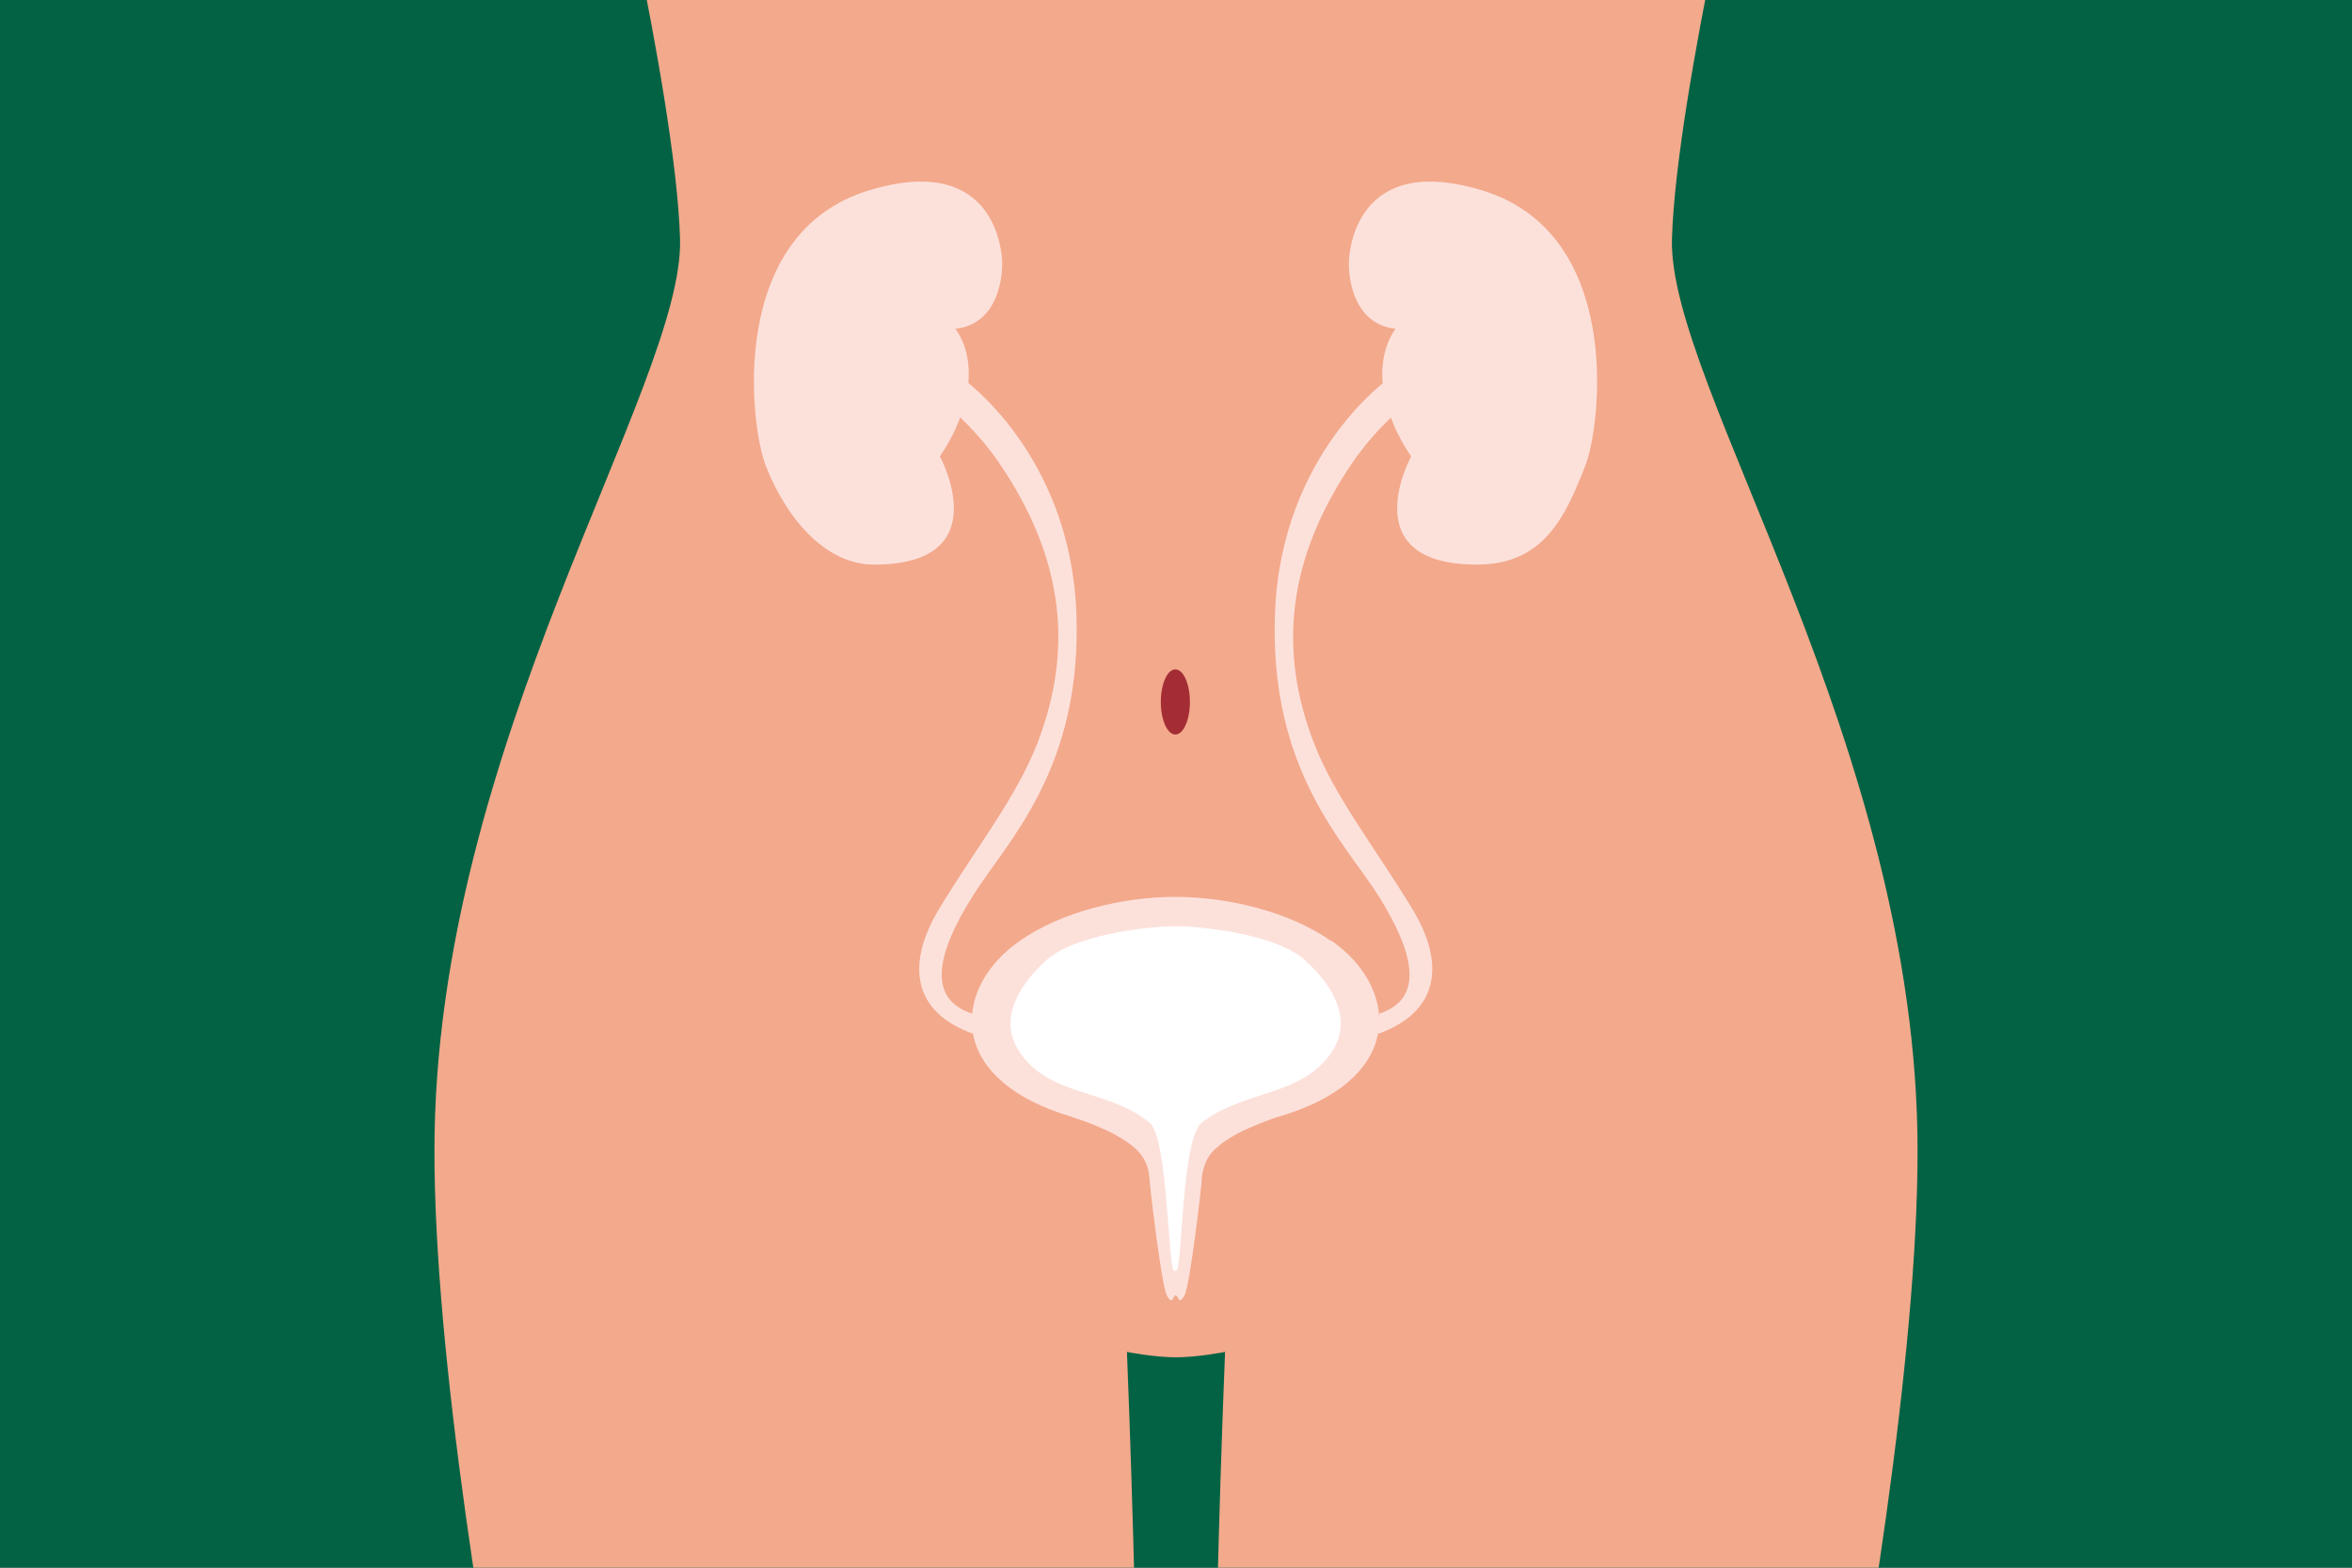 <?xml version="1.0" encoding="UTF-8"?>
<svg xmlns="http://www.w3.org/2000/svg" xmlns:xlink="http://www.w3.org/1999/xlink" id="Calque_2" data-name="Calque 2" viewBox="0 0 1620 1080">
  <rect x="0" y="0" width="1620" height="1080" fill="#808080" stroke="none"/>
  <defs>
    <style>
      .cls-1 {
        fill: none;
      }

      .cls-2 {
        fill: #f3a98c;
      }

      .cls-3 {
        fill: #020203;
      }

      .cls-4 {
        stroke: #54c0d1;
        stroke-linecap: round;
        stroke-linejoin: round;
        stroke-width: 3px;
      }

      .cls-4, .cls-5 {
        fill: #fff;
      }

      .cls-6 {
        clip-path: url(#clippath-1);
      }

      .cls-7 {
        clip-path: url(#clippath-2);
      }

      .cls-8 {
        fill: #036244;
      }

      .cls-9 {
        fill: #a42d35;
      }

      .cls-10 {
        fill: #fce1db;
      }

      .cls-11 {
        clip-path: url(#clippath);
      }
    </style>
    <clipPath id="clippath">
      <rect class="cls-1" width="1620" height="1080"></rect>
    </clipPath>
    <clipPath id="clippath-1">
      <rect class="cls-1" x="1797.394" y="5.183" width="1620" height="1080"></rect>
    </clipPath>
    <clipPath id="clippath-2">
      <rect class="cls-1" x="-57.684" y="1219.638" width="1585.085" height="1080"></rect>
    </clipPath>
  </defs>
  <g class="cls-11">
    <rect class="cls-1" x="252.198" y="186.15" width="1260" height="419.3"></rect>
    <rect class="cls-8" width="1620" height="1080"></rect>
    <g>
      <g>
        <path class="cls-2" d="M811.962-164.315h398.068s-55.372,227.81-58.424,328.744c-3.052,100.934,169.168,348.8,169.168,628.495,0,279.694-138.43,853.471-138.43,853.471h-338.554s-18.53-245.032,0-715.041c0,0-18.748,3.706-33.79,3.706-15.26,0-33.79-3.706-33.79-3.706,18.53,470.009,0,715.041,0,715.041h-338.554s-138.43-573.777-138.43-853.471c0-279.694,172.22-527.561,169.168-628.495-3.052-100.934-58.424-328.744-58.424-328.744h398.068"></path>
        <path class="cls-10" d="M958.022,287.599c3.052,8.502,7.194,16.786,13.952,26.814,0,0-40.766,74.556,45.344,74.556,45.898,0,60.822-32.918,74.556-68.016,10.9-27.686,26.814-160.23-71.286-189.878-88.072-26.596-91.56,44.036-91.56,50.576,0,6.54,1.526,41.42,32.264,44.908,0,0-11.118,12.862-8.938,37.496"></path>
        <path class="cls-10" d="M949.084,712.264c41.638-14.824,47.088-47.742,23.544-86.328-25.07-41.42-53.41-76.954-67.798-114.45-23.98-62.566-19.184-125.786,27.25-193.584,14.606-21.146,31.174-34.88,31.174-34.88,7.63-6.758,13.952,4.578,32.264,52.538l-18.094-138.212c14.17,35.752-6.758,52.756-20.274,63.002,0,0-74.338,51.448-78.916,160.884-4.578,109.436,48.396,159.576,71.722,196.636,23.108,37.278,32.264,69.978,0,80.442l-.872,13.952Z"></path>
        <path class="cls-10" d="M661.324,287.599c-3.052,8.502-7.194,16.786-13.952,26.814,0,0,40.766,74.556-45.344,74.556-34.226,0-60.822-32.918-74.556-68.016-10.9-27.686-26.814-160.23,71.286-189.878,88.072-26.596,91.56,44.036,91.56,50.576,0,6.54-1.526,41.42-32.264,44.908,0,0,11.118,12.862,8.938,37.496"></path>
        <path class="cls-10" d="M669.608,698.312c-32.264-10.464-23.326-43.164,0-80.442,23.108-37.278,76.3-87.418,71.722-196.636-4.578-109.436-78.916-160.884-78.916-160.884-13.516-10.246-34.662-27.25-20.274-63.002l-18.094,138.212c18.53-47.96,24.852-59.296,32.264-52.538,0,0,16.568,13.734,31.174,34.88,46.652,67.798,51.23,131.018,27.25,193.584-14.388,37.496-42.728,73.03-67.798,114.45-23.326,38.804-18.094,71.504,23.544,86.328l-.654-13.952-.218-0Z"></path>
        <path class="cls-10" d="M917.038,648.39c-29.866-20.928-72.594-30.52-107.474-30.52s-77.826,9.592-107.474,30.52c-44.69,31.174-51.666,92.432,30.52,119.246,1.744.436,3.27,1.09,4.796,1.526,3.052,1.09,6.104,2.18,8.938,3.052,1.308.436,2.834,1.09,4.142,1.526,6.54,2.616,11.99,5.014,16.568,7.412.872.436,1.744.872,2.616,1.526,1.744.872,3.27,1.962,4.796,2.834,4.36,2.834,7.63,5.45,10.028,8.284.872.872,1.526,1.744,2.18,2.834.218.436.654.872.872,1.308.654.872,1.09,1.962,1.526,2.834.436.872.872,1.962,1.09,2.834.218.872.654,1.962.872,3.052,0,1.09.436,1.962.436,3.052,0,1.09.218,1.962.436,3.052v1.526c.218,3.052,7.848,70.196,11.772,78.044,3.924,7.63,4.36,0,6.104,0,1.744,0,2.18,7.63,6.104,0,3.924-7.63,11.554-74.774,11.772-78.044,0-1.09,0-2.18.218-3.27,0-1.09.218-1.962.436-3.052.872-4.578,2.398-8.72,5.45-12.862,1.09-1.308,2.398-2.834,3.924-4.142,1.09-.872,2.18-1.744,3.27-2.834,2.398-1.744,5.232-3.706,8.72-5.668.872-.436,1.744-.872,2.616-1.526,4.578-2.398,10.028-4.796,16.568-7.412,1.308-.436,2.616-1.09,4.142-1.526,2.834-1.09,5.668-2.18,8.938-3.052,1.526-.436,3.27-1.09,4.796-1.526,82.186-26.814,75.21-88.072,30.52-119.246l-.218.218Z"></path>
        <path class="cls-5" d="M810.218,875.328c4.142,0,3.488-90.906,17.44-101.806,27.468-21.582,63.874-18.094,85.892-43.818,21.146-24.852,4.578-50.358-14.17-67.798-18.748-17.44-68.016-23.762-89.598-23.762-21.582,0-70.85,6.322-89.598,23.762-18.748,17.44-35.534,42.946-14.17,67.798,21.8,25.724,59.078,21.582,85.892,43.818,12.644,10.464,12.644,101.806,16.786,101.806"></path>
      </g>
      <ellipse class="cls-9" cx="809.564" cy="483.581" rx="10.028" ry="22.454"></ellipse>
    </g>
  </g>
  <g class="cls-6">
    <g>
      <polygon class="cls-3" points="1467.203 1081.853 1963.815 1396.585 2440.104 613.419 1911.346 309.039 1467.203 1081.853"></polygon>
      <rect class="cls-5" x="1479.692" y="548.663" width="901.978" height="593.894" transform="translate(218.529 2074.887) rotate(-59.33)"></rect>
    </g>
  </g>
  <g class="cls-7">
    <path class="cls-4" d="M737.305,986.96l407.165 0s-56.66,233.031-59.808,336.273c-3.148,103.242,173.127,356.921,173.127,643.048-0,286.127-141.65,873.13-141.65,873.13l-346.255-0s-18.887-250.73 0-731.541c0,0-19.114,3.805-34.625,3.805-15.511,0-34.625-3.805-34.625-3.805,18.887,480.811,0,731.541,0,731.541h-346.255s-141.65-587.003-141.65-873.13c0-286.127,176.275-539.807,173.127-643.048-3.148-103.242-59.808-336.273-59.808-336.273h407.165"></path>
  </g>
</svg>
